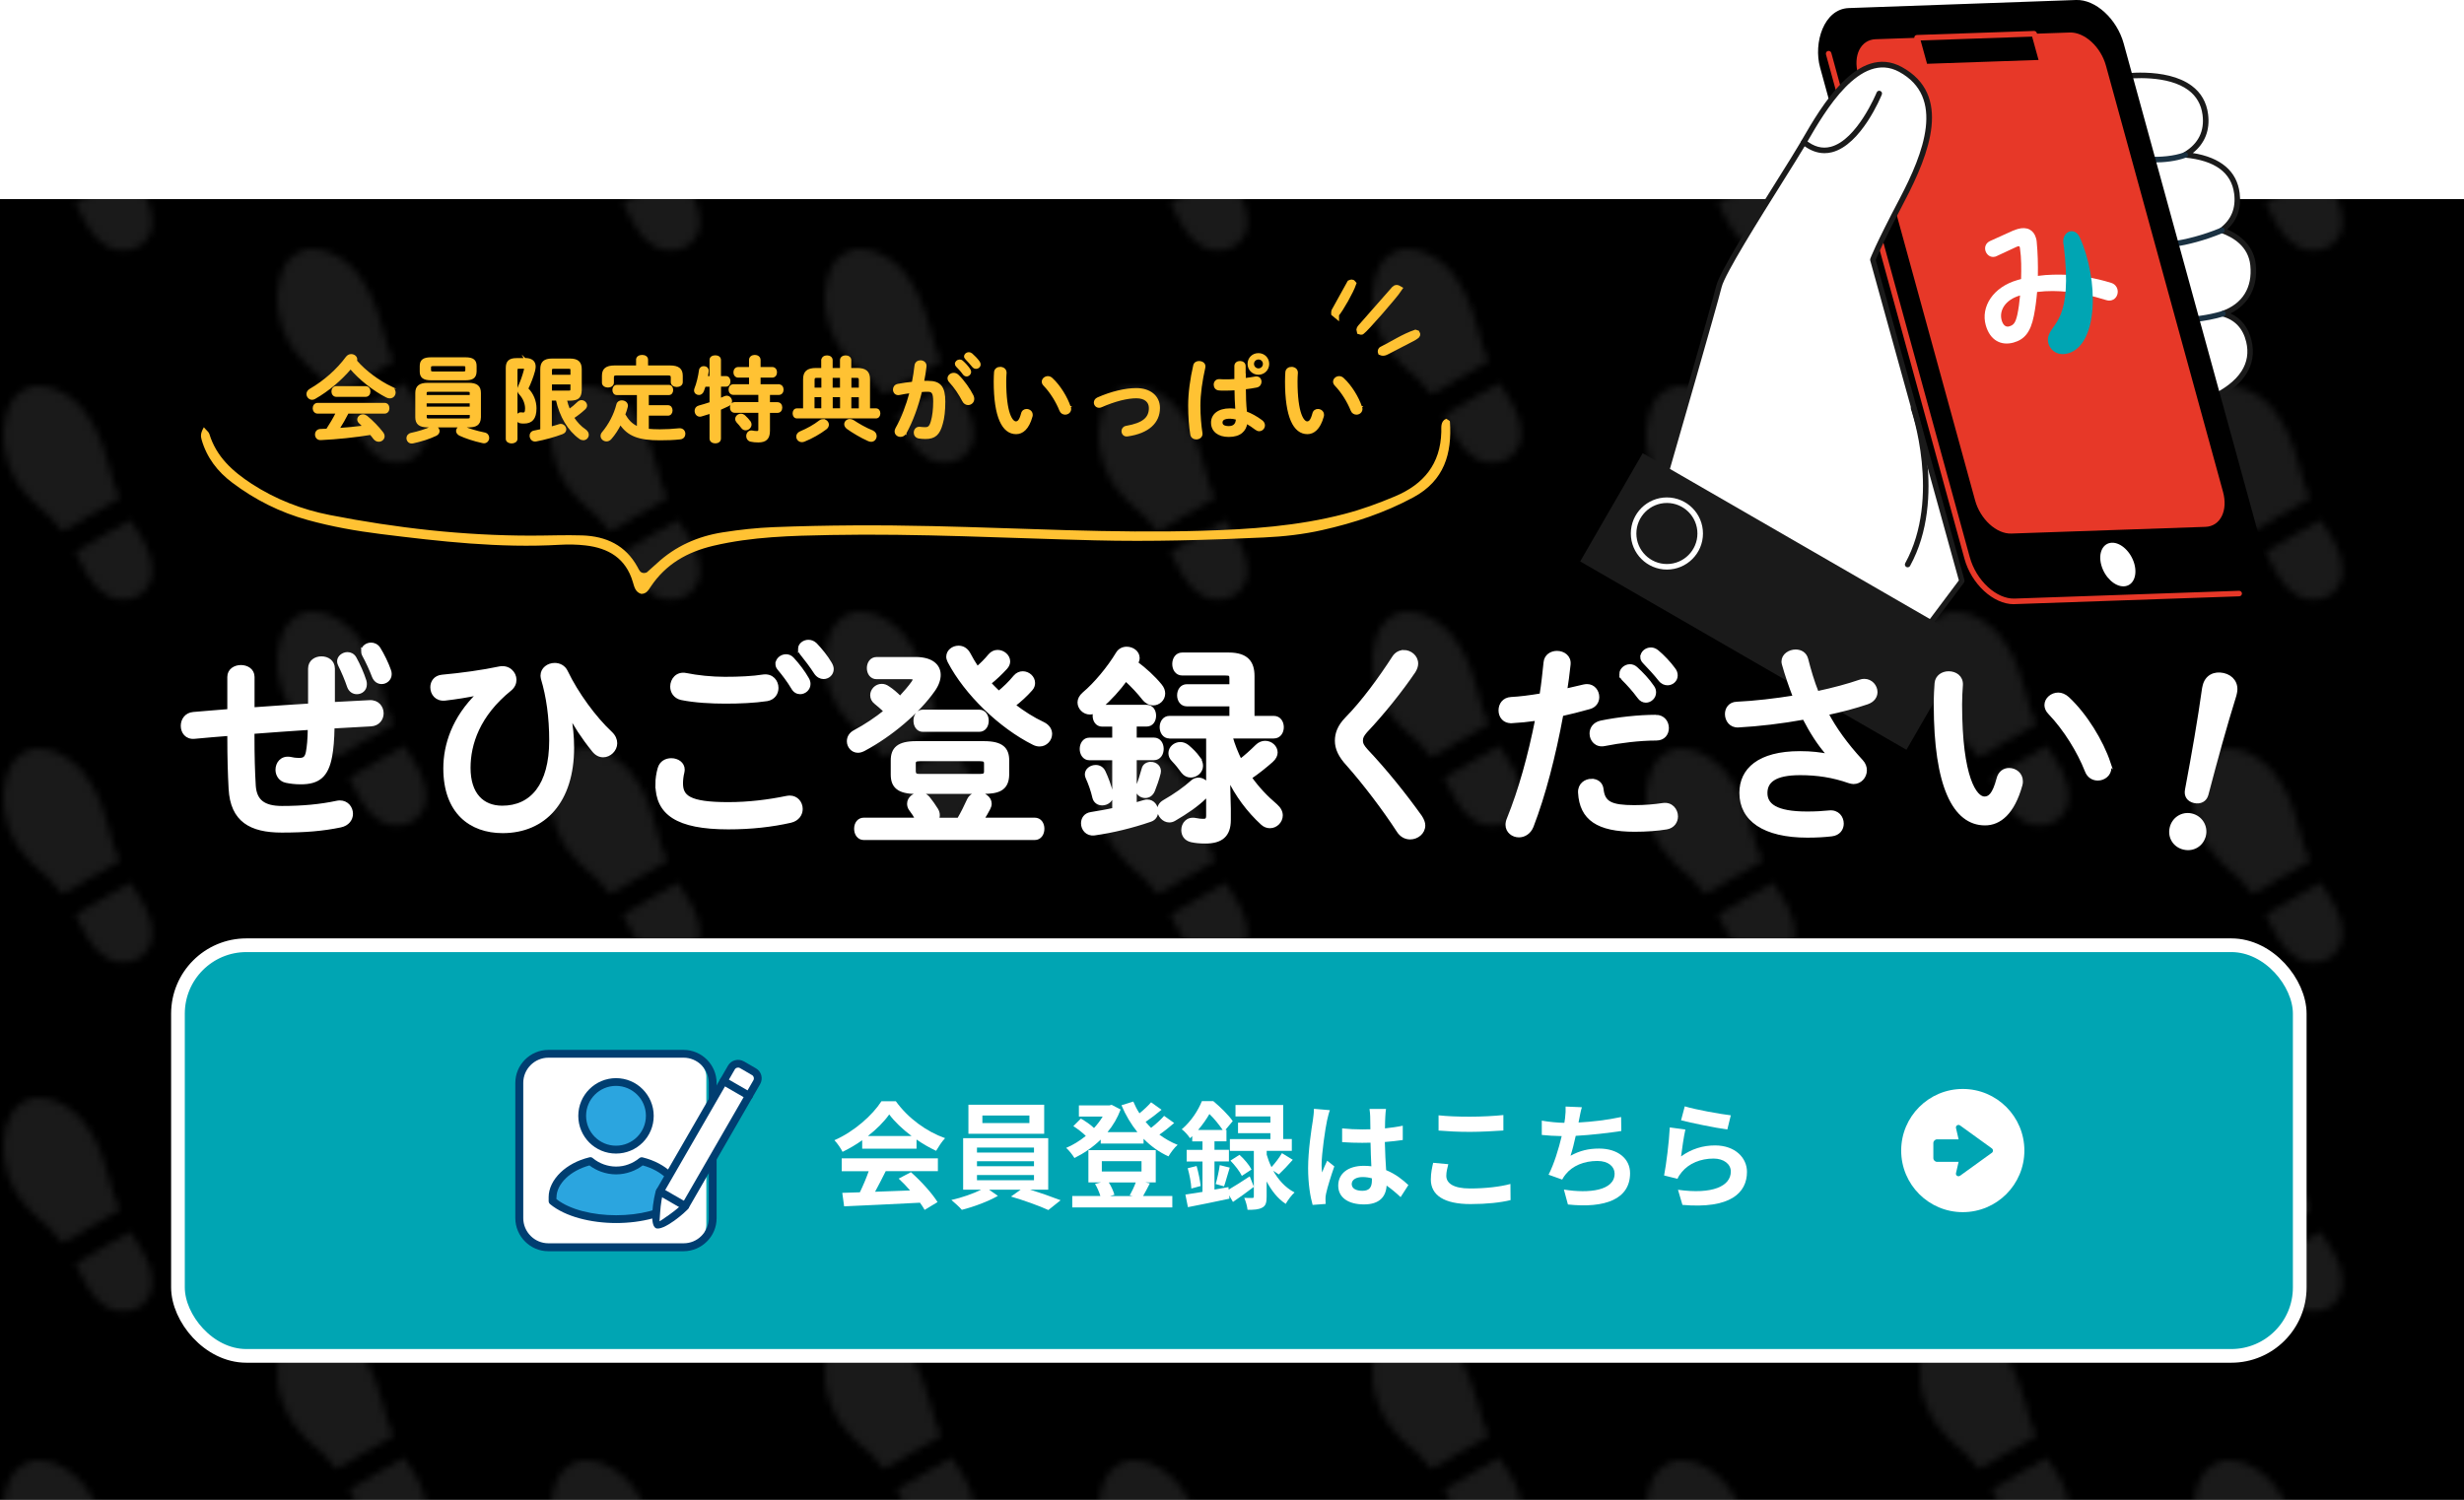 <?xml version="1.0" encoding="UTF-8"?><svg id="_レイヤー_2" xmlns="http://www.w3.org/2000/svg" width="360" height="219.11" xmlns:xlink="http://www.w3.org/1999/xlink" viewBox="0 0 360 219.11"><defs><style>.cls-1,.cls-2{fill:#00a5b3;}.cls-3{stroke-width:.5px;}.cls-3,.cls-4,.cls-5{fill:#fff;}.cls-3,.cls-2{stroke:#fff;}.cls-3,.cls-2,.cls-6,.cls-7{stroke-miterlimit:10;}.cls-2{stroke-width:2px;}.cls-5,.cls-8{fill-rule:evenodd;}.cls-9{fill:none;}.cls-10{fill:#003e71;}.cls-11,.cls-6,.cls-7{fill:#ffc233;}.cls-6,.cls-7{stroke:#ffc233;}.cls-8{fill:#2ba5df;}.cls-12{fill:url(#_新規パターンスウォッチ_8);}.cls-7{stroke-width:.25px;}.cls-13{fill:#333;}.cls-14{fill:#1a1a1a;}.cls-15{fill:#e73828;}.cls-16{fill:#1a3142;}.cls-17{opacity:.5;}</style><pattern id="_新規パターンスウォッチ_8" x="0" y="0" width="80" height="104" patternTransform="translate(-1160.5 -18007.67) scale(1 -1)" patternUnits="userSpaceOnUse" viewBox="0 0 80 104"><rect class="cls-9" width="80" height="104"/><rect class="cls-9" width="80" height="104"/><rect width="80" height="104"/><g class="cls-17"><path class="cls-13" d="M13.83,97.86c-1.34,2.19-3.31,4.1-5.6,4.81-7.35,2.27-8.83-7.7-5.64-13.09.62-1.04,1.35-2.01,2.14-2.9.78-.88,1.6-1.5,2.48-2.26.91-.79,1.72-1.7,2.44-2.68l8.32,4.83c-.57,1.34-1.03,2.72-1.39,4.12-.63,2.44-1.42,4.97-2.75,7.17ZM21.51,80.21c.61-1.11,1.1-2.32,1.22-3.55.42-4.31-3.98-6.34-7.32-3.81-1.86,1.4-2.8,3.77-3.9,5.89l8.06,4.68c.64-1.08,1.35-2.11,1.95-3.21h-.01Z"/></g><g class="cls-17"><path class="cls-13" d="M53.83,77.86c-1.34,2.19-3.31,4.1-5.6,4.81-7.35,2.28-8.84-7.7-5.64-13.09.62-1.04,1.35-2.01,2.14-2.9.78-.88,1.6-1.5,2.48-2.26.91-.79,1.72-1.7,2.44-2.68l8.32,4.83c-.57,1.34-1.03,2.72-1.39,4.12-.63,2.44-1.42,4.97-2.75,7.17ZM61.51,60.21c.61-1.11,1.1-2.32,1.22-3.55.42-4.31-3.98-6.34-7.32-3.81-1.86,1.4-2.8,3.77-3.9,5.89l8.06,4.68c.64-1.08,1.35-2.11,1.95-3.21h-.01Z"/></g><g class="cls-17"><path class="cls-13" d="M13.83,46.86c-1.34,2.19-3.31,4.1-5.6,4.81-7.35,2.28-8.84-7.7-5.64-13.09.62-1.04,1.35-2.01,2.14-2.9.78-.88,1.6-1.5,2.48-2.26.91-.79,1.72-1.7,2.44-2.68l8.32,4.83c-.57,1.34-1.03,2.72-1.39,4.12-.63,2.44-1.42,4.97-2.75,7.17ZM21.51,29.21c.61-1.11,1.1-2.32,1.22-3.55.42-4.31-3.98-6.34-7.32-3.81-1.86,1.4-2.8,3.77-3.9,5.89l8.06,4.68c.64-1.08,1.35-2.11,1.95-3.21h-.01Z"/></g><g class="cls-17"><path class="cls-13" d="M53.83,26.86c-1.34,2.19-3.31,4.1-5.6,4.81-7.35,2.28-8.84-7.7-5.64-13.09.62-1.04,1.35-2.01,2.14-2.9.78-.88,1.6-1.5,2.48-2.26.91-.79,1.72-1.7,2.44-2.68l8.32,4.83c-.57,1.34-1.03,2.72-1.39,4.12-.63,2.44-1.42,4.97-2.75,7.17ZM61.51,9.21c.61-1.11,1.1-2.32,1.22-3.55.42-4.31-3.98-6.34-7.32-3.81-1.86,1.4-2.8,3.77-3.9,5.89l8.06,4.68c.64-1.08,1.35-2.11,1.95-3.21h-.01Z"/></g></pattern></defs><rect y="29.11" width="360" height="190"/><rect class="cls-12" y="29.11" width="360" height="190"/><path class="cls-7" d="M57.18,56.61c.35.18.5.46.5.73,0,.39-.28.74-.73.74-.15,0-.3-.03-.47-.12-1.87-.96-3.83-2.49-5.26-4.15-1.43,1.69-3.31,3.27-5.24,4.37-.14.08-.26.11-.38.11-.39,0-.7-.35-.7-.72,0-.23.12-.47.42-.65,2.07-1.2,3.95-2.85,5.33-4.72.18-.23.42-.34.66-.34.39,0,.76.27.76.65,0,.07,0,.14-.04.22,1.32,1.54,3.27,2.96,5.16,3.88h0ZM50.82,60.31c-.41.81-.85,1.59-1.34,2.35,1.22-.09,2.43-.19,3.64-.35-.19-.2-.39-.39-.57-.55-.16-.15-.23-.31-.23-.46,0-.34.32-.64.72-.64.18,0,.35.07.53.2.8.65,1.69,1.57,2.28,2.34.15.19.22.38.22.54,0,.39-.35.68-.73.68-.24,0-.5-.11-.7-.38-.15-.2-.32-.42-.5-.62-2.38.39-4.8.64-7.26.76-.49.03-.73-.34-.73-.69s.22-.68.69-.69l.93-.04c.51-.8,1.01-1.59,1.42-2.45h-2.78c-.39,0-.6-.34-.6-.66s.2-.66.6-.66h9.77c.41,0,.59.32.59.66s-.19.66-.59.66h-5.36ZM53.4,56.54c.41,0,.6.32.6.66s-.19.66-.6.66h-4.26c-.39,0-.59-.34-.59-.66s.2-.66.59-.66h4.26Z"/><path class="cls-7" d="M63.4,62.35c.41,0,.7.31.7.64,0,.22-.12.43-.42.58-.93.45-2.22.85-3.35,1.09-.51.11-.82-.27-.82-.65,0-.27.18-.55.57-.64,1.04-.22,2.11-.55,2.93-.93.14-.07.27-.09.39-.09ZM62.52,62.32c-1.24,0-1.72-.43-1.72-1.36v-3.53c0-.93.47-1.37,1.72-1.37h5.92c1.24,0,1.7.43,1.7,1.37v3.53c-.03,1.14-.69,1.35-1.7,1.36h-5.92ZM62.96,55.44c-1.09,0-1.51-.37-1.51-1.15v-.81c0-.8.42-1.15,1.51-1.15h5.04c1.11,0,1.51.35,1.51,1.15v.81c-.03.99-.66,1.14-1.51,1.15h-5.04ZM68.76,57.47c0-.28-.07-.35-.53-.35h-5.49c-.46,0-.53.07-.53.35v.37h6.54v-.37h0ZM62.21,59.54h6.54v-.73h-6.54v.73ZM68.23,61.27c.46,0,.53-.07.53-.35v-.41h-6.54v.41c0,.37.22.35.53.35h5.49,0ZM67.7,54.4c.32,0,.41-.09.41-.3v-.43c0-.22-.08-.3-.41-.3h-4.43c-.32,0-.42.08-.42.3v.43c0,.27.19.3.42.3h4.43ZM70.78,63.31c.39.08.57.37.57.66,0,.34-.24.68-.65.68-.07,0-.12-.01-.19-.03-1.23-.26-2.51-.69-3.34-1.08-.28-.15-.41-.37-.41-.57,0-.32.28-.62.68-.62.11,0,.23.03.36.08.69.3,1.84.65,2.97.88h.01Z"/><path class="cls-7" d="M76.68,52.43c.99,0,1.46.41,1.46,1.14,0,.18-.04.38-.09.61-.24.89-.6,1.81-.99,2.61.78.77,1.2,1.84,1.2,2.87,0,1.53-.62,2.1-1.69,2.1-.22,0-.37,0-.55-.04-.35-.05-.51-.37-.51-.66,0-.36.24-.74.66-.69.09,0,.19.03.26.03.28,0,.41-.15.41-.73,0-.64-.27-1.46-.88-2.12-.18-.19-.26-.38-.26-.59,0-.19.07-.39.18-.64.28-.59.57-1.43.78-2.23.01-.07.03-.12.03-.16,0-.14-.08-.18-.28-.18h-.62c-.24,0-.31.08-.31.35v10.03c0,.35-.37.54-.73.54s-.73-.19-.73-.54v-10.37c0-.91.41-1.31,1.42-1.31h1.26l-.02-.02ZM82.7,58.42c.12.5.28,1,.47,1.47.46-.32.89-.69,1.28-1.07.16-.16.34-.23.51-.23.37,0,.69.31.69.66,0,.15-.07.31-.22.46-.54.5-1.12.95-1.68,1.31.47.74,1.07,1.37,1.74,1.82.28.2.41.45.41.68,0,.37-.3.68-.68.68-.16,0-.34-.05-.51-.18-1.65-1.18-2.84-3.2-3.37-5.61h-.84v4.04c.41-.11.81-.22,1.2-.35.08-.03.16-.04.23-.04.39,0,.68.34.68.68,0,.22-.13.45-.45.57-1.1.42-2.61.84-3.85,1.07-.5.09-.81-.32-.81-.72,0-.28.16-.55.51-.62.34-.07.7-.14,1.05-.22v-8.88c0-.99.46-1.43,1.61-1.43h2.58c1.16,0,1.62.45,1.62,1.43v3.07c-.03,1.14-.54,1.38-1.6,1.41h-.61.04ZM83.47,54.08c0-.24-.08-.32-.37-.32h-2.2c-.28,0-.38.08-.38.32v.8h2.95v-.8ZM83.1,57.2c.28,0,.37-.08.37-.32v-.84h-2.95v1.16s2.58,0,2.58,0Z"/><path class="cls-7" d="M94.67,62.77c.5.05,1.07.08,1.72.08.88,0,1.91-.05,2.82-.15.53-.05.8.31.8.69,0,.31-.2.64-.61.68-.95.11-1.91.14-2.99.14-3.07,0-4.64-.59-5.77-2.28-.39.78-.87,1.53-1.41,2.14-.19.22-.41.3-.62.3-.39,0-.74-.3-.74-.68,0-.15.05-.31.19-.47.97-1.16,1.74-2.61,2.12-4.11.08-.34.37-.49.66-.49.43,0,.87.3.76.8-.09.38-.22.76-.37,1.14.46.82,1.05,1.5,1.95,1.87v-4.83h-3.07c-.34,0-.51-.31-.51-.62s.18-.62.51-.62h7.61c.35,0,.51.31.51.62s-.16.62-.51.62h-3.05v1.73h2.92c.37,0,.55.31.55.64s-.19.64-.55.64h-2.92v2.19-.03ZM93.06,52.55c0-.38.38-.57.76-.57s.74.19.74.57v.97h3.31c1.27,0,1.76.45,1.76,1.39v.93c0,.39-.38.58-.74.58s-.76-.19-.76-.58v-.7c0-.28-.12-.41-.5-.41h-7.56c-.38,0-.5.12-.5.41v.77c0,.39-.38.59-.74.59s-.76-.2-.76-.59v-1c0-.95.49-1.39,1.76-1.39h3.23s0-.97,0-.97Z"/><path class="cls-7" d="M106.07,55.07c.35,0,.53.32.53.65s-.18.65-.53.65h-.85v1.93c.23-.09.45-.19.63-.28.12-.05.23-.08.32-.08.39,0,.66.34.66.69,0,.22-.11.43-.38.58-.38.19-.8.38-1.24.57v4.31c0,.38-.35.57-.7.57s-.72-.19-.72-.57v-3.77c-.49.16-.95.3-1.34.41-.07,0-.13.03-.19.03-.41,0-.65-.37-.65-.73,0-.28.15-.55.5-.65.51-.14,1.09-.31,1.68-.51v-2.49h-.81c-.08.27-.18.53-.26.74-.13.34-.38.47-.61.47-.31,0-.58-.22-.58-.54,0-.07.01-.15.04-.23.3-.73.57-1.87.68-2.73.05-.32.31-.47.58-.47.31,0,.63.22.59.62-.03.27-.08.55-.13.84h.5v-2.49c0-.38.35-.55.72-.55s.7.18.7.55v2.49h.86ZM113.78,56.28c.39,0,.58.32.58.65s-.19.65-.58.65h-1.41v1.31h1.22c.39,0,.58.32.58.66s-.19.65-.58.65h-1.22v2.74c0,1.16-.53,1.58-1.58,1.58-.41,0-.76-.03-1.11-.11s-.53-.38-.53-.68c0-.41.28-.8.78-.7.2.04.39.07.64.07s.35-.08.35-.34v-2.57h-3.57c-.38,0-.58-.32-.58-.66s.2-.65.58-.65h3.57v-1.31h-3.77c-.38,0-.58-.32-.58-.65s.2-.65.58-.65h2.41v-1.22h-1.7c-.38,0-.58-.32-.58-.65s.2-.65.58-.65h1.7v-1.15c0-.42.37-.62.72-.62s.72.2.72.62v1.15h1.82c.39,0,.58.32.58.65s-.19.65-.58.65h-1.82v1.22h2.78ZM109.55,61.62c.09.14.13.27.13.41,0,.39-.37.72-.74.72-.19,0-.38-.08-.53-.28-.23-.31-.43-.55-.69-.82-.12-.14-.18-.28-.18-.43,0-.34.32-.65.72-.65.16,0,.34.07.5.2.28.26.55.53.78.87v-.02Z"/><path class="cls-7" d="M120.13,52.62c0-.38.35-.57.7-.57s.7.19.7.57v1.27h1.32v-1.27c0-.38.35-.57.7-.57s.7.19.7.57v1.27h.96c1.28,0,1.78.46,1.78,1.53v4.37h1c.34,0,.51.3.51.61s-.18.61-.51.61h-11.56c-.34,0-.5-.31-.5-.61s.16-.61.5-.61h1.03v-4.37c0-1.07.5-1.53,1.78-1.53h.87v-1.27h.02ZM120.25,61.36c.39,0,.73.32.73.69,0,.19-.09.41-.32.58-.85.65-2.05,1.34-3.16,1.78-.12.05-.23.07-.34.07-.42,0-.7-.34-.7-.69,0-.26.15-.51.5-.66.99-.41,2.03-.99,2.78-1.58.16-.13.35-.19.51-.19ZM120.13,56.76v-1.68h-.73c-.41,0-.51.09-.51.46v1.22h1.24ZM118.88,59.78h1.24v-1.87h-1.24v1.87ZM121.53,56.76h1.32v-1.68h-1.32v1.68ZM122.86,59.78v-1.87h-1.32v1.87h1.32ZM127.47,63.01c.35.16.49.43.49.7,0,.37-.27.72-.68.72-.12,0-.26-.03-.39-.09-1.11-.49-2.33-1.23-3.08-1.77-.24-.19-.34-.39-.34-.59,0-.34.31-.64.7-.64.15,0,.32.05.5.16.73.49,1.8,1.11,2.8,1.51ZM124.26,56.76h1.34v-1.22c0-.37-.11-.46-.51-.46h-.82v1.68h0ZM124.26,57.92v1.87h1.34v-1.87h-1.34Z"/><path class="cls-7" d="M132.3,63.28c-.19.3-.46.43-.73.43-.39,0-.74-.27-.74-.68,0-.12.04-.27.12-.42.85-1.5,1.55-3.35,2.07-5.29-.55.07-1.09.16-1.61.27-.53.11-.82-.28-.82-.68,0-.31.19-.62.61-.7.69-.14,1.43-.23,2.15-.31.16-.82.3-1.66.39-2.49.05-.43.39-.64.74-.64.41,0,.81.27.76.77-.08.73-.2,1.49-.35,2.23.27,0,.51,0,.73,0,1.73,0,2.37.78,2.37,2.91,0,1.27-.12,2.41-.37,3.23-.42,1.55-1.04,2.11-2.41,2.11-.32,0-.66-.03-.92-.07-.46-.07-.66-.41-.66-.73,0-.41.28-.8.8-.73.26.03.46.05.74.05.47,0,.72-.15.95-.95.23-.77.35-1.82.35-2.93,0-1.22-.23-1.54-.88-1.54-.3,0-.63,0-1,.04-.54,2.23-1.34,4.41-2.28,6.11v.02ZM142.11,57.82c.08.16.11.32.11.46,0,.47-.38.78-.78.78-.27,0-.57-.15-.74-.51-.5-.97-1.2-2.01-1.92-2.78-.15-.16-.22-.34-.22-.49,0-.38.38-.68.78-.68.22,0,.43.08.62.26.85.81,1.69,2.05,2.15,2.96h0ZM139.64,53.16c0-.27.27-.51.57-.51.12,0,.26.04.38.15.37.32.77.76,1.05,1.18.09.12.12.24.12.36,0,.3-.26.54-.54.54-.16,0-.32-.08-.45-.26-.32-.45-.69-.84-1-1.15-.09-.11-.14-.22-.14-.31h0ZM140.98,52.08c0-.27.26-.5.57-.5.13,0,.27.05.41.16.35.3.76.72,1.04,1.11.11.14.15.27.15.41,0,.3-.26.51-.54.51-.16,0-.34-.07-.47-.24-.31-.39-.69-.8-1-1.12-.11-.11-.15-.22-.15-.32h-.01Z"/><path class="cls-7" d="M146.14,53.73c.42,0,.82.26.8.76-.03.42-.05.74-.05,1.23,0,4.73.96,5.97,1.53,5.97.32,0,.61-.22.88-1.23.09-.41.39-.58.69-.58.39,0,.77.28.77.73,0,.08,0,.15-.03.23-.5,1.81-1.36,2.47-2.27,2.47-1.96,0-3.15-2.42-3.15-7.56,0-.62.03-1.03.05-1.38.04-.43.42-.65.78-.65h0ZM156.33,59.46c.03.11.05.2.05.28,0,.45-.38.72-.76.72-.28,0-.58-.15-.72-.51-.49-1.24-1.36-2.66-2.34-3.68-.16-.16-.23-.34-.23-.5,0-.38.37-.69.77-.69.19,0,.41.08.59.26,1.14,1.05,2.16,2.74,2.62,4.12h.02Z"/><path class="cls-7" d="M169.35,59.61c0,2.11-1.58,3.6-4.61,4.03-.49.08-.76-.28-.76-.65,0-.28.18-.57.55-.64,2.57-.45,3.45-1.31,3.45-2.74,0-.87-.62-1.54-1.96-1.54s-3.14.45-5.12,1.32c-.11.05-.22.07-.32.07-.38,0-.64-.31-.64-.64,0-.24.14-.5.46-.64,2-.88,4.03-1.35,5.62-1.35,1.97,0,3.33,1.07,3.33,2.77h0Z"/><path class="cls-7" d="M175.21,52.88c.43,0,.88.28.77.81-.43,1.88-.72,3.85-.72,5.58,0,1.5.13,2.93.3,4.01.08.5-.35.8-.77.8-.35,0-.69-.19-.76-.61-.19-1.12-.31-2.6-.31-4.22,0-1.81.28-3.88.74-5.85.08-.37.41-.53.74-.53h0ZM181.89,54.85v.51c.53-.05,1.03-.14,1.49-.22.53-.11.81.26.81.64,0,.31-.19.64-.6.72-.53.11-1.11.19-1.69.26,0,1.16.04,2.32.16,3.47.74.28,1.51.7,2.26,1.26.26.19.37.43.37.66,0,.38-.31.73-.72.73-.16,0-.34-.07-.51-.2-.45-.35-.91-.65-1.34-.89-.15,1.12-.92,1.93-2.6,1.93-1.51,0-2.46-.76-2.46-1.97,0-1.12.91-1.96,2.66-1.96.28,0,.58.03.89.07-.08-.99-.11-1.97-.12-2.96-.58.04-1.15.05-1.68.05-.27,0-.51,0-.74-.03-.42-.04-.62-.38-.62-.72s.23-.7.7-.68c.2,0,.42.03.66.03.53,0,1.08,0,1.66-.05v-2.01c0-.42.35-.62.7-.62s.7.2.7.62v1.36h.02ZM180.69,61.2c-.35-.09-.68-.15-.96-.15-.95,0-1.24.3-1.24.69,0,.42.37.64,1.04.64s1.15-.32,1.16-1.18h0ZM185.31,53.17c0,.82-.64,1.46-1.45,1.46s-1.46-.64-1.46-1.46.63-1.45,1.46-1.45,1.45.64,1.45,1.45ZM184.64,53.17c0-.43-.34-.77-.77-.77s-.78.34-.78.77.35.78.78.78.77-.35.77-.78Z"/><path class="cls-7" d="M188.7,53.73c.42,0,.82.26.8.76-.03.42-.05.74-.05,1.23,0,4.73.96,5.97,1.53,5.97.32,0,.61-.22.88-1.23.09-.41.39-.58.69-.58.39,0,.77.28.77.73,0,.08,0,.15-.03.23-.5,1.81-1.37,2.47-2.27,2.47-1.96,0-3.15-2.42-3.15-7.56,0-.62.03-1.03.05-1.38.04-.43.42-.65.78-.65h0ZM198.89,59.46c.03.11.05.2.05.28,0,.45-.38.72-.76.72-.28,0-.58-.15-.72-.51-.49-1.24-1.36-2.66-2.34-3.68-.16-.16-.23-.34-.23-.5,0-.38.37-.69.77-.69.19,0,.41.08.59.26,1.14,1.05,2.16,2.74,2.62,4.12h.02Z"/><path class="cls-11" d="M29.81,62.39c-.52.85-.5,1.34-.36,1.83.75,2.63,2.32,4.68,4.48,6.3,3.33,2.51,6.99,4.35,11.03,5.46,3.51.97,7.07,1.6,10.67,2.05,8.68,1.08,17.37,2.08,26.15,1.57,1.24-.07,2.51-.05,3.74.09,3.37.38,5.92,1.88,6.94,5.35.21.71.37,1.48,1.21,1.73.77.02,1.07-.55,1.41-1.06,2.21-3.29,5.31-5.06,9.16-5.97,5.66-1.33,11.38-1.46,17.13-1.57,12.87-.24,25.72.46,38.58.78,8.25.21,16.48-.04,24.71-.42,2.86-.13,5.75-.45,8.53-1.08,4.63-1.04,9.13-2.52,13.34-4.8,4.48-2.43,5.63-6.37,5.31-11.05,0-.15-.35-.27-.56-.42-.85.41-.68,1.27-.7,1.92-.12,4.69-2.56,7.65-6.76,9.42-2.42,1.02-4.86,1.92-7.42,2.58-6.83,1.78-13.78,2.24-20.79,2.45-13.13.39-26.23-.39-39.34-.68-7.74-.18-15.48-.15-23.22.15-2.49.1-4.98.37-7.45.76-3.65.57-6.94,2.02-9.68,4.58-.46.43-.92.84-1.4,1.25-.08.07-.23.07-.35.11-.63.05-.8-.46-1.03-.88-1.74-3.18-4.59-4.49-8.05-4.61-2.49-.08-4.99.03-7.49.03-9.91,0-19.7-1.11-29.41-3.01-4.08-.8-7.92-2.29-11.43-4.57-2.78-1.82-5.16-3.95-6.17-7.27-.09-.3-.43-.53-.82-1l.04-.02Z"/><path class="cls-6" d="M204.32,42.22c-.64.97-4.87,5.82-5.41,6.18-.04.03-.14-.03-.22-.05-.07-.21.06-.37.18-.51,1.59-1.82,3.19-3.63,4.79-5.44.15-.17.3-.39.66-.18h0Z"/><path class="cls-6" d="M201.81,51.43s-.03-.08-.02-.11c.03-.07.05-.17.11-.19,1.66-.82,3.21-1.87,4.98-2.47.02,0,.06.04.08.05.1.15.02.25-.07.31-.19.14-.38.27-.59.37-1.17.61-2.34,1.22-3.51,1.82-.3.15-.6.37-.98.22Z"/><path class="cls-6" d="M195.14,45.91c-.05-.04-.11-.08-.14-.11,0-.13-.03-.22,0-.28.77-1.39,1.54-2.78,2.28-4.12.18-.08.29-.08.37.03-.36,1.06-1.81,3.65-2.51,4.47h0Z"/><rect class="cls-2" x="26" y="138.11" width="310" height="60" rx="10" ry="10"/><g id="_アートワーク_17"><path class="cls-4" d="M286.77,159.11c-4.97,0-9,4.03-9,9s4.03,9,9,9,9-4.03,9-9-4.03-9-9-9ZM291,168.45l-4.64,3.35c-.13.08-.3.08-.43,0-.13-.09-.19-.25-.15-.4l.38-1.64h-3.14c-.3,0-.55-.25-.55-.55v-2.19c0-.3.25-.55.55-.55h3.14l-.38-1.64c-.04-.15.02-.31.15-.4s.3-.09.43,0l4.64,3.35c.11.08.18.21.18.34s-.07.26-.18.34h0Z"/></g><path class="cls-4" d="M125.97,166.6c-.9.65-1.89,1.22-2.87,1.7-.24-.49-.76-1.26-1.19-1.7,2.91-1.27,5.59-3.69,6.87-5.69h2.11c1.8,2.5,4.5,4.44,7.19,5.39-.51.53-.95,1.26-1.31,1.85-.94-.44-1.92-1-2.86-1.65v1.34h-7.94v-1.24ZM122.97,169.25h14.06v1.87h-7.62c-.49,1-1.05,2.06-1.56,3.01,1.63-.05,3.38-.12,5.12-.19-.53-.61-1.11-1.22-1.67-1.73l1.79-.94c1.51,1.33,3.09,3.09,3.89,4.37l-1.89,1.14c-.17-.32-.41-.68-.68-1.05-3.99.22-8.19.39-11.08.53l-.27-1.97,2.57-.08c.46-.95.94-2.07,1.29-3.08h-3.94v-1.87h0ZM133.18,165.98c-1.31-.99-2.48-2.09-3.26-3.15-.73,1.04-1.82,2.14-3.11,3.15h6.37Z"/><path class="cls-4" d="M150.47,173.82c1.58.48,3.31,1.09,4.49,1.55l-1.79,1.43c-1.31-.61-3.65-1.44-5.46-1.97l1.41-1h-4.61l1.29.9c-1.38.8-3.55,1.61-5.27,2.04-.37-.43-1.07-1.05-1.53-1.44,1.46-.32,3.2-.92,4.35-1.5h-2.63v-7.53h12.43v7.53h-2.69,0ZM152.56,165.66h-11.07v-4.25h11.07v4.25h0ZM142.74,168.4h8.33v-.73h-8.33v.73ZM142.74,170.4h8.33v-.73h-8.33v.73ZM142.74,172.44h8.33v-.75h-8.33v.75ZM150.4,162.99h-6.87v1.1h6.87v-1.1Z"/><path class="cls-4" d="M171.58,164.06c-.68.59-1.46,1.22-2.19,1.72.82.61,1.72,1.12,2.67,1.5-.46.37-1.04,1.16-1.34,1.68-1.36-.61-2.58-1.5-3.64-2.57v.7h-6.26v-.58c-1.16,1.12-2.48,2.02-3.84,2.69-.27-.44-.8-1.14-1.21-1.48.99-.41,1.97-1.02,2.87-1.75-.48-.48-1.21-1.04-1.82-1.43l1.1-1.1c.65.37,1.44.9,1.92,1.38.49-.53.92-1.1,1.27-1.68h-3.48v-1.63h4.45l.34-.08,1.31.68c-.46,1.24-1.12,2.35-1.92,3.31h4.37c-.93-1.16-1.72-2.48-2.33-3.93l1.73-.54c.25.6.54,1.17.9,1.72.63-.51,1.26-1.1,1.7-1.61l1.53,1.09c-.73.61-1.58,1.26-2.33,1.77.25.31.53.59.8.87.7-.54,1.43-1.21,1.9-1.75l1.48,1.05.02-.03ZM168,172.9c-.36.7-.7,1.36-.99,1.85h4.27v1.67h-14.62v-1.67h4.11c-.17-.56-.46-1.24-.78-1.77l.88-.22h-1.85v-4.71h9.84v4.71h-1.53l.66.14h0ZM160.98,171.17h5.8v-1.51h-5.8v1.51ZM162,172.77c.37.58.68,1.29.82,1.8l-.65.19h3.35l-.46-.1c.29-.51.65-1.27.88-1.89h-3.94Z"/><path class="cls-4" d="M179.51,173.82c.85-.49,1.97-1.21,3.08-1.94l.61,1.53c-1,.76-2.09,1.55-3.06,2.21l-.56-.97.05.49c-2.11.44-4.35.92-6.07,1.24l-.37-1.84c.71-.1,1.56-.24,2.5-.39v-4.44h-2.31v-1.7h2.31v-1.24h-1.5v-.77c-.1.1-.22.2-.32.31-.25-.39-.82-1.05-1.21-1.31,1.43-1.21,2.41-2.8,2.94-4.11h1.67c1,.83,2.24,2.04,2.84,2.92l-1.07,1.27h.15v1.68h-1.75v1.24h2.11v1.7h-2.11v4.11l2.04-.36.03.34v.03ZM174.83,170.37c.27.94.51,2.14.59,2.92l-1.36.37c-.03-.82-.27-2.04-.53-2.97l1.29-.32h.01ZM178.64,165.1c-.48-.7-1.22-1.65-1.94-2.33-.42.73-.97,1.53-1.65,2.33h3.59ZM177.62,172.99c.22-.75.49-1.95.59-2.75l1.46.36c-.31.95-.58,2.04-.83,2.74l-1.22-.34h0ZM186.03,171.07c.71,1.26,1.73,2.45,3.11,3.16-.41.36-1,1.14-1.29,1.67-1.21-.78-2.12-2.01-2.79-3.28v2.23c0,.85-.12,1.33-.65,1.6-.53.29-1.19.32-2.14.32-.05-.51-.25-1.22-.48-1.75.48.03.99.02,1.16.02.19,0,.24-.05.24-.22v-6.66h-3.5v-1.72h5.92v-.87h-4.73v-1.53h4.73v-.92h-5.1v-1.67h6.97v4.98h1.26v1.72h-3.67v.56c.17.58.39,1.21.7,1.82.53-.58,1.16-1.41,1.53-2.04l1.58.97c-.68.78-1.44,1.58-2.04,2.14l-.8-.53h-.01ZM181.1,168.74c.68.6,1.43,1.5,1.75,2.14l-1.41.93c-.29-.63-1.02-1.56-1.67-2.23l1.33-.85h0Z"/><path class="cls-4" d="M194.3,162.21c-.14.34-.34,1.19-.41,1.5-.25,1.12-.8,4.83-.8,6.51,0,.34.02.75.07,1.09.22-.6.49-1.16.75-1.72l1.04.83c-.48,1.38-1.02,3.09-1.21,4.01-.05.24-.1.6-.08.78,0,.17,0,.46.02.7l-1.9.14c-.34-1.17-.66-3.09-.66-5.37,0-2.55.49-5.73.7-7.02.07-.48.15-1.12.15-1.65l2.35.2h-.02ZM204.63,174.91c-.7-.66-1.38-1.22-2.04-1.68-.1,1.6-1.02,2.75-3.3,2.75s-3.77-.99-3.77-2.75,1.44-2.89,3.74-2.89c.39,0,.76.02,1.1.07-.05-1.04-.1-2.26-.12-3.45-.41.02-.82.02-1.21.02-.99,0-1.94-.03-2.94-.1v-2.01c.97.1,1.94.15,2.94.15.39,0,.8,0,1.19-.02-.02-.83-.02-1.51-.03-1.87,0-.25-.05-.77-.1-1.1h2.41c-.05.32-.08.73-.1,1.09-.02.37-.05,1-.05,1.75.92-.1,1.8-.22,2.6-.39v2.09c-.82.12-1.7.22-2.62.29.03,1.63.12,2.97.19,4.11,1.41.58,2.46,1.44,3.25,2.18l-1.14,1.77h0ZM200.45,172.17c-.44-.12-.9-.19-1.36-.19-.95,0-1.6.39-1.6,1.02,0,.68.68.99,1.56.99,1.04,0,1.39-.54,1.39-1.53v-.29h.01Z"/><path class="cls-4" d="M211.6,170.1c-.15.61-.29,1.14-.29,1.7,0,1.07,1.02,1.85,3.45,1.85,2.28,0,4.42-.25,5.92-.66l.02,2.36c-1.46.36-3.48.58-5.85.58-3.86,0-5.8-1.29-5.8-3.6,0-.99.2-1.8.34-2.43l2.21.2ZM210.18,162.96c1.26.14,2.82.2,4.59.2,1.67,0,3.59-.1,4.88-.24v2.26c-1.17.08-3.26.2-4.86.2-1.77,0-3.23-.08-4.61-.19v-2.24h0Z"/><path class="cls-4" d="M236.9,165.25c-1.75.27-4.42.59-6.68.71-.22,1.02-.49,2.09-.76,2.91,1.36-.75,2.63-1.05,4.18-1.05,2.72,0,4.52,1.46,4.52,3.6,0,3.79-3.64,5.15-9.08,4.57l-.59-2.18c3.69.6,7.41.15,7.41-2.33,0-1-.88-1.85-2.52-1.85-1.94,0-3.65.7-4.66,1.99-.19.22-.31.44-.48.73l-1.99-.71c.8-1.55,1.48-3.79,1.92-5.64-1.07-.02-2.06-.08-2.91-.17v-2.09c1,.17,2.28.31,3.3.32.03-.25.08-.48.1-.68.08-.73.1-1.14.08-1.7l2.38.1c-.19.59-.27,1.16-.39,1.72l-.1.51c1.92-.1,4.2-.36,6.22-.8l.03,2.04h.02Z"/><path class="cls-4" d="M245.62,168.96c1.53-1.1,3.2-1.6,4.95-1.6,2.96,0,4.67,1.82,4.67,3.86,0,3.08-2.43,5.44-9.43,4.83l-.65-2.21c5.05.71,7.72-.53,7.72-2.67,0-1.09-1.04-1.89-2.52-1.89-1.9,0-3.59.7-4.64,1.97-.31.37-.49.65-.63.99l-1.96-.49c.32-1.65.73-4.93.83-7.02l2.28.31c-.22.94-.51,2.96-.63,3.93h0ZM246.15,161.65c1.6.49,5.25,1.14,6.73,1.31l-.51,2.07c-1.7-.22-5.46-1-6.76-1.34l.54-2.04h0Z"/><rect class="cls-4" x="75.77" y="154.4" width="27.43" height="27.43" rx="2.91" ry="2.91"/><path class="cls-10" d="M80.12,153.4h19.75c1.33,0,2.54.55,3.41,1.42s1.42,2.08,1.42,3.41v19.76c0,1.33-.54,2.54-1.42,3.41-.87.87-2.08,1.42-3.41,1.42h-19.75c-1.33,0-2.54-.54-3.41-1.42-.87-.87-1.42-2.09-1.42-3.41v-19.76c0-1.33.54-2.53,1.42-3.41.87-.87,2.09-1.42,3.41-1.42h0ZM99.88,154.54h-19.75c-1.02,0-1.94.42-2.6,1.08-.67.67-1.08,1.59-1.08,2.6v19.76c0,1.01.41,1.93,1.08,2.6.66.67,1.59,1.08,2.6,1.08h19.75c1.02,0,1.94-.41,2.6-1.08.67-.67,1.08-1.59,1.08-2.6v-19.76c0-1.01-.41-1.93-1.08-2.6-.66-.66-1.59-1.08-2.6-1.08h0Z"/><path class="cls-8" d="M80.73,175.48v-.57c0-2.06,2.02-4.39,5.51-5.26,1.02.85,2.33,1.36,3.76,1.36s2.74-.51,3.76-1.36c3.49.87,5.51,3.2,5.51,5.26v.57c-4.18,3.54-14.36,3.51-18.54,0h0Z"/><path class="cls-10" d="M80.16,175.48v-.57c0-1.23.61-2.52,1.76-3.62,1-.95,2.42-1.76,4.19-2.19.19-.05.39,0,.53.14.46.38.99.68,1.57.89.56.2,1.16.32,1.8.32s1.25-.11,1.8-.32c.59-.21,1.13-.53,1.6-.91.14-.12.32-.15.49-.11h0c1.77.44,3.19,1.24,4.19,2.19,1.14,1.09,1.76,2.39,1.76,3.62v.57c0,.19-.1.36-.23.46-2.2,1.84-5.91,2.75-9.59,2.75s-7.46-.93-9.67-2.77c-.13-.11-.2-.28-.2-.44h0ZM81.3,174.91v.3c2.01,1.56,5.36,2.35,8.73,2.35s6.67-.78,8.68-2.35v-.3c0-.92-.49-1.92-1.4-2.79-.82-.78-1.97-1.45-3.41-1.84-.51.39-1.08.7-1.7.92-.69.25-1.42.39-2.19.39s-1.5-.14-2.19-.39c-.61-.22-1.19-.53-1.7-.92-1.44.4-2.6,1.07-3.41,1.84-.91.87-1.4,1.87-1.4,2.79h0Z"/><path class="cls-8" d="M90,158.1c2.73,0,4.94,2.21,4.94,4.93s-2.22,4.94-4.94,4.94-4.94-2.22-4.94-4.94,2.22-4.93,4.94-4.93h0Z"/><path class="cls-10" d="M90,157.53c1.52,0,2.9.61,3.9,1.62.99,1,1.61,2.37,1.61,3.89s-.61,2.9-1.61,3.9-2.38,1.61-3.9,1.61-2.9-.61-3.9-1.61c-.99-.99-1.61-2.38-1.61-3.9s.62-2.9,1.61-3.89c1-1,2.38-1.62,3.9-1.62h0ZM93.09,159.94c-.79-.78-1.88-1.28-3.09-1.28s-2.3.49-3.09,1.28c-.79.79-1.28,1.88-1.28,3.09s.49,2.3,1.28,3.09,1.89,1.28,3.09,1.28,2.3-.49,3.09-1.28c.79-.79,1.28-1.88,1.28-3.09s-.48-2.3-1.28-3.09h0Z"/><path class="cls-5" d="M108.39,155.57l.89.51.89.52c.53.31.71.99.4,1.52l-10.45,18.11c-.31.53-3.51,3.02-4.04,2.71s.02-4.32.33-4.85l10.45-18.11c.31-.53.99-.71,1.53-.4h0Z"/><path class="cls-10" d="M108.67,155.07l1.78,1.03c.4.23.67.61.78,1.02.11.42.06.87-.17,1.28h0l-10.45,18.11c-.19.32-1.14,1.16-2.1,1.85-1.06.76-2.22,1.36-2.72,1.07-.45-.26-.55-1.25-.48-2.35.09-1.31.39-2.91.6-3.28l.02-.03,10.44-18.08c.23-.4.61-.67,1.03-.78s.87-.06,1.28.17h0ZM109,156.57l-.89-.51c-.13-.08-.28-.09-.42-.06-.13.04-.26.12-.33.25l-10.44,18.09-.02.02c-.15.25-.37,1.61-.45,2.79-.04.71-.09,1.29-.09,1.29.03.02.74-.47,1.49-1,.85-.61,1.66-1.29,1.78-1.5l10.45-18.11h0c.07-.13.08-.28.05-.41-.04-.14-.12-.26-.25-.33l-.89-.52h0Z"/><path class="cls-10" d="M109.71,159.6c.28.15.36.5.21.78s-.5.36-.78.21l-3.71-2.14c-.28-.15-.36-.5-.21-.78.15-.27.5-.36.78-.21l3.71,2.14Z"/><path class="cls-10" d="M100.4,175.73c.28.16.36.51.21.78-.16.28-.51.37-.78.21l-3.71-2.14c-.27-.15-.36-.5-.2-.78.15-.28.5-.36.78-.21l3.71,2.14h-.01Z"/><path class="cls-4" d="M324.78,45.84c3.19-1.12,4.76-3.71,4.41-7.1-.27-2.62-2.18-4.24-4.56-5.08,1.49-1.13,2.52-2.83,2.2-5.39-.52-4.05-4.25-5.31-7.55-5.63,1.87-1.1,3.32-2.92,2.94-5.89-.95-7.44-12.79-5.48-12.79-5.48l9.48,48.35s11.43-2.36,9.68-9.75c-.57-2.39-2.04-3.55-3.8-4.03h-.01Z"/><path class="cls-14" d="M318.9,60.02c-.08,0-.16-.02-.22-.07-.09-.06-.15-.15-.17-.26l-9.48-48.35c-.02-.11,0-.22.06-.31s.16-.15.27-.17c.29-.05,7.09-1.14,10.87,1.68,1.36,1.01,2.16,2.41,2.38,4.15.3,2.33-.47,4.27-2.23,5.67,4.08.65,6.44,2.65,6.84,5.84.28,2.17-.33,3.95-1.81,5.32,2.47,1.06,3.94,2.87,4.17,5.16.33,3.24-1.01,5.78-3.7,7.12,1.59.73,2.63,2.06,3.08,3.97.42,1.77.16,3.41-.78,4.88-2.5,3.93-8.94,5.3-9.21,5.36h-.08.01ZM309.9,11.61l9.32,47.51c1.43-.36,6.32-1.8,8.29-4.91.81-1.28,1.04-2.71.67-4.25-.47-1.97-1.65-3.23-3.51-3.73-.17-.05-.29-.2-.3-.38,0-.18.1-.34.27-.4,3-1.06,4.47-3.43,4.14-6.68-.28-2.76-2.49-4.1-4.29-4.74-.14-.05-.24-.17-.27-.32-.02-.15.04-.3.16-.39,1.62-1.23,2.31-2.91,2.04-5.02-.39-3.08-2.81-4.86-7.19-5.27-.18-.02-.32-.14-.36-.32-.04-.17.04-.35.19-.44,2.12-1.25,3.05-3.1,2.74-5.49-.19-1.51-.89-2.72-2.06-3.6-3-2.24-8.32-1.78-9.84-1.59v.02Z"/><path class="cls-16" d="M314.66,23.74c-1.82,0-3.23-.24-3.34-.26-.22-.04-.37-.25-.33-.47s.24-.37.47-.33c.04,0,4.47.75,7.67-.42.21-.08.44.03.52.24s-.03.44-.24.52c-1.53.56-3.27.72-4.75.72h0Z"/><path class="cls-16" d="M314.23,36.39h-.06c-.22,0-.4-.19-.4-.41s.18-.4.41-.4c.38,0,4.92-.05,10.3-2.3.21-.09.44,0,.53.22.09.21-.01.44-.22.53-5.45,2.28-9.94,2.36-10.55,2.36h-.01Z"/><path class="cls-16" d="M317.76,47.21c-1,0-1.65-.06-1.71-.06-.22-.02-.39-.22-.37-.44.02-.22.21-.39.44-.37.04,0,4.3.38,8.54-.89.22-.07.44.06.51.27.06.21-.06.44-.27.5-2.75.82-5.46.98-7.14.98h0Z"/><path d="M330.68,80.77c-.05-.24-.1-.49-.17-.74l-20.23-73.67c-.99-3.6-4.12-6.46-6.95-6.36l-33.24,1.18c-3.63.15-5.16,5.08-4.17,8.68l20.23,73.67c.99,3.6,4.12,6.46,6.96,6.36l32.8-1.14c2.84-.1,5.77-4.38,4.78-7.97h0Z"/><path class="cls-15" d="M294.21,88.28c-2.98,0-6.19-2.95-7.2-6.66l-20.23-73.67c-.06-.22.07-.44.28-.5.22-.06.44.07.5.28l20.23,73.67c.94,3.44,3.91,6.15,6.55,6.06l32.8-1.14c.21,0,.41.17.42.39,0,.22-.17.41-.39.42l-32.8,1.14h-.16Z"/><polygon class="cls-16" points="297.15 4.77 297.2 4.93 298.35 9.15 281.24 9.74 280.08 5.53 280.03 5.36 297.15 4.77"/><path class="cls-15" d="M302.39,4.75c2.17-.08,4.55,2.1,5.3,4.85l17.1,62.26c.76,2.75-.39,5.05-2.57,5.12l-28.35.98c-2.17.08-4.55-2.1-5.3-4.85l-17.1-62.26c-.76-2.75.39-5.05,2.57-5.12,0,0,28.35-.98,28.35-.98Z"/><path class="cls-4" d="M308.55,79.3c1.33-.05,2.8,1.34,3.29,3.1.48,1.76-.2,3.22-1.54,3.27-1.33.05-2.8-1.34-3.29-3.1s.21-3.22,1.54-3.27Z"/><polygon points="297.2 4.93 298.35 9.15 281.24 9.74 280.08 5.53 297.2 4.93"/><path class="cls-15" d="M281.24,10.14c-.18,0-.34-.12-.39-.3l-1.16-4.21c-.03-.12,0-.25.06-.35s.19-.16.31-.17l17.12-.59c.19,0,.35.12.41.3l1.16,4.21c.03.12,0,.25-.06.35-.07.1-.19.16-.31.17l-17.12.59h-.02ZM280.61,5.91l.94,3.41,16.29-.56-.94-3.41s-16.29.56-16.29.56Z"/><path class="cls-4" d="M286.64,84.88l-5.27,7.03-38.19-22.05s7.3-25.27,7.97-28.01c.67-2.75,9.82-16.68,12.15-20.65s7.93-14.58,14.38-11.06c6.95,3.8,3.93,12.03.23,19.07-3.73,7.09-4.28,8.75-4.28,8.75l13,46.92h0Z"/><path class="cls-14" d="M281.36,92.32c-.07,0-.14-.02-.2-.05l-38.19-22.05c-.16-.09-.24-.28-.19-.46.07-.25,7.31-25.29,7.97-28,.5-2.04,5.19-9.52,8.96-15.53,1.39-2.21,2.58-4.12,3.23-5.23l.45-.77c2.62-4.52,8.06-13.94,14.47-10.44,7.37,4.03,4.08,12.59.4,19.61-3.15,6-4.03,8.11-4.21,8.58l12.97,46.79c.03.12,0,.25-.07.35l-5.27,7.03c-.08.11-.2.16-.32.16h0ZM243.66,69.68l37.6,21.71,4.94-6.59-12.95-46.73c-.02-.08-.02-.16,0-.24.02-.07.6-1.77,4.3-8.81,3.51-6.69,6.68-14.83-.07-18.52-5.71-3.12-10.89,5.83-13.38,10.13l-.45.77c-.66,1.12-1.86,3.03-3.25,5.25-3.34,5.33-8.39,13.38-8.86,15.29-.63,2.59-7.02,24.71-7.89,27.72v.02Z"/><rect class="cls-14" x="250.14" y="60.36" width="18.26" height="55.04" transform="translate(53.53 268.48) rotate(-60)"/><path class="cls-14" d="M278.72,82.89c-.07,0-.13-.02-.2-.05-.2-.11-.27-.35-.16-.55,5.28-9.6.88-22.41.83-22.54-.07-.21.04-.44.25-.52.21-.07.44.04.52.25.05.13,4.57,13.28-.89,23.2-.07.13-.21.21-.36.21h.01Z"/><path class="cls-14" d="M266.56,22.38c-1.11,0-2.2-.43-3.26-1.29-.17-.14-.2-.4-.06-.57s.4-.2.57-.06c1.22.99,2.41,1.31,3.66.99,3.86-.99,6.69-7.87,6.72-7.94.08-.21.32-.31.53-.22.21.08.31.32.22.53-.12.3-3.01,7.33-7.27,8.42-.37.1-.74.14-1.11.14h0Z"/><path class="cls-4" d="M243.54,83.22c-2.9,0-5.27-2.36-5.27-5.27s2.36-5.27,5.27-5.27,5.27,2.36,5.27,5.27-2.36,5.27-5.27,5.27ZM243.54,73.49c-2.46,0-4.46,2-4.46,4.46s2,4.46,4.46,4.46,4.46-2,4.46-4.46-2-4.46-4.46-4.46Z"/><path class="cls-4" d="M294.19,33.68c.2-.1.42-.16.64-.23,1.34-.38,2.31.17,2.63,1.31.05.17.1.35.11.55.16,1.65.2,3.37.17,5,1.48-.21,2.99-.21,4.5-.15-.07-1.07-.25-2.21-.51-3.39-.17-.68.32-1.18.92-1.35s1.36.04,1.57.79c.35,1.23.51,2.81.57,4.26,1.22.19,2.44.48,3.66.86.51.16.8.52.91.91.19.67-.15,1.44-.84,1.63-.24.07-.51.07-.82-.03-1.02-.32-2-.58-2.96-.77-.2,2.43-.86,4.64-1.91,6.47-.25.44-.57.7-.92.79-.67.19-1.37-.24-1.55-.87-.08-.28-.06-.61.13-.94.96-1.71,1.57-3.68,1.73-5.86-1.54-.17-3.06-.19-4.59,0-.11,1.27-.27,2.45-.47,3.46-.49,2.49-1.42,3.49-2.97,3.93-1.79.5-3.43-.29-4.06-2.52-.76-2.7,1.06-5.6,4.66-6.62l.5-.14c.04-1.5.05-3.06-.16-4.47-.02-.06-.01-.14-.03-.18-.05-.19-.19-.18-.48-.05l-2.88,1.34c-.08.05-.17.07-.23.09-.69.19-1.26-.27-1.43-.86-.15-.52.03-1.13.69-1.43l3.43-1.55v.03ZM294.74,45.98c.18-.84.31-1.81.4-2.81-2.24.65-3.07,2.26-2.69,3.62.22.78.66,1.03,1.09.9.63-.18.92-.47,1.2-1.71Z"/><path class="cls-1" d="M302.14,51.63c-1.98.56-3.22-1.12-2.88-2.45.53-2.08,3.61-2.27,2.26-13.29-.51-1.96,1.55-2.98,2.36-1.17,2.75,6.12,2.76,15.63-1.74,16.92h0Z"/><path class="cls-3" d="M48.66,102.83c1.77-.09,3.57-.19,5.34-.28,1.18-.06,1.8.81,1.8,1.68,0,.78-.53,1.58-1.58,1.65-1.86.09-3.73.22-5.59.31-.03,1.93-.16,3.26-.34,4.25-.53,2.92-1.77,3.91-4.35,3.91-.81,0-1.52-.09-2.14-.22-.87-.19-1.3-.93-1.3-1.65,0-.93.65-1.83,1.86-1.65.37.09.81.16,1.4.16.71,0,1.02-.28,1.18-1.09.16-.84.25-1.86.28-3.51-2.76.19-5.53.37-8.29.59v.5c0,3.04.06,5.16.19,7.36.16,2.17,1.37,3.17,4.07,3.17,3.04,0,5.62-.25,7.98-.75.16-.03.31-.06.47-.06,1.06,0,1.68.84,1.68,1.71,0,.75-.5,1.52-1.58,1.74-2.55.53-5.16.75-8.57.75-4.53,0-7.27-1.52-7.52-6.15-.12-2.2-.19-4.5-.19-7.67v-.31c-1.68.12-3.35.28-5.03.43-1.18.12-1.77-.75-1.77-1.65,0-.84.53-1.68,1.58-1.77,1.74-.16,3.48-.28,5.22-.43v-4.94c0-.99.87-1.49,1.74-1.49s1.74.5,1.74,1.49v4.69c2.76-.22,5.56-.37,8.32-.56v-5.34c0-1.06.87-1.55,1.71-1.55s1.71.5,1.71,1.55v5.12h-.02ZM49.5,96.62c0-.62.65-1.09,1.27-1.09.4,0,.81.19,1.06.62.56,1.02,1.12,2.27,1.46,3.35.06.19.06.34.06.5,0,.75-.59,1.18-1.21,1.18-.5,0-.96-.28-1.18-.87-.34-1.02-.84-2.2-1.34-3.2-.09-.19-.12-.34-.12-.5h0ZM53.01,95.16c0-.59.59-1.02,1.21-1.02.4,0,.84.19,1.12.62.56.9,1.18,2.17,1.52,3.14.09.22.12.4.12.59,0,.75-.62,1.21-1.21,1.21-.47,0-.93-.25-1.18-.87-.37-.99-.9-2.14-1.46-3.17-.09-.19-.12-.34-.12-.5Z"/><path class="cls-3" d="M69.82,101.34c-1.4.31-3.17.59-4.81.78-1.24.12-1.89-.78-1.89-1.71,0-.75.47-1.49,1.49-1.58,2.76-.25,5.9-.68,8.39-1.21,1.3-.25,2.21.71,2.21,1.71,0,.5-.22.99-.68,1.37-4.66,3.76-6.03,8.01-6.03,11.49,0,3.88,1.99,5.78,4.88,5.78,4.29,0,7.11-3.23,7.11-9.78,0-3.42-.43-6.43-1.21-9.04-.03-.16-.06-.31-.06-.43,0-.99.9-1.61,1.83-1.61.65,0,1.34.31,1.68,1.06,1.52,3.17,4.13,6.74,6.49,8.94.5.47.71.99.71,1.49,0,.96-.87,1.8-1.8,1.8-.5,0-.99-.22-1.43-.78-1.58-1.96-2.73-3.76-3.48-5.25l-.06.03c.31,1.61.47,3.23.47,4.84,0,7.83-4.1,12.24-10.19,12.24-4.69,0-8.42-2.83-8.42-9.22,0-3.42,1.27-7.36,4.85-10.84l-.03-.06-.02-.02Z"/><path class="cls-3" d="M96,114.6c0-.75.13-1.61.34-2.33.25-.87.99-1.24,1.74-1.24.87,0,1.71.53,1.71,1.43,0,.12-.03.28-.06.43-.12.47-.19,1.09-.19,1.55,0,1.96,1.06,3.01,6.86,3.01,3.01,0,5.9-.37,8.48-.9.19-.03.34-.06.5-.06,1.03,0,1.65.84,1.65,1.71,0,.75-.47,1.52-1.52,1.77-2.73.62-5.75.96-9.1.96-7.49,0-10.4-2.11-10.4-6.34h0ZM105.97,99.14c1.96,0,4.04-.09,5.56-.34,1.27-.16,1.96.78,1.96,1.71,0,.75-.43,1.49-1.4,1.68-1.86.28-4.04.37-6.09.37s-4.47-.12-6.46-.53c-.93-.22-1.37-.96-1.37-1.71,0-.99.75-1.99,2.05-1.74,1.65.34,3.76.56,5.75.56ZM113.55,96.99c0-.62.62-1.15,1.3-1.15.31,0,.65.12.93.43.78.84,1.61,1.93,2.17,2.92.15.25.22.5.22.75,0,.71-.62,1.24-1.27,1.24-.4,0-.81-.22-1.06-.68-.65-1.09-1.4-2.05-2.05-2.83-.19-.22-.25-.47-.25-.68h0ZM116.84,94.82c0-.62.62-1.09,1.27-1.09.34,0,.71.12,1.03.43.75.78,1.58,1.8,2.14,2.76.19.31.28.59.28.84,0,.71-.59,1.21-1.24,1.21-.4,0-.84-.22-1.15-.68-.62-.96-1.4-1.99-2.05-2.79-.19-.22-.28-.47-.28-.68Z"/><path class="cls-3" d="M133.84,96.25c2.17,0,3.35.96,3.35,2.36,0,.65-.25,1.43-.81,2.21-2.24,3.2-6.24,6.58-10.16,8.67-.31.16-.59.25-.87.25-.81,0-1.37-.71-1.37-1.43,0-.53.25-1.06.9-1.4,1.58-.84,3.14-1.89,4.5-2.98-.56-.56-1.12-1.02-1.43-1.27-.4-.31-.56-.68-.56-1.09,0-.71.62-1.4,1.43-1.4.31,0,.62.09.96.34.53.34,1.09.81,1.74,1.46.71-.78,1.37-1.52,1.9-2.27.12-.19.19-.34.19-.43,0-.19-.19-.28-.62-.28h-4.91c-.78,0-1.18-.68-1.18-1.37s.4-1.37,1.18-1.37h5.76ZM134.02,119.73c-.28-.5-.65-1.06-.96-1.46-.22-.28-.28-.59-.28-.84,0-.78.78-1.4,1.61-1.4.47,0,.93.19,1.27.62.4.5.84,1.12,1.18,1.68.16.28.22.53.22.78,0,.22-.06.43-.16.62h3.17c.56-.96.99-1.83,1.46-2.86.28-.59.84-.87,1.4-.87.84,0,1.71.59,1.71,1.43,0,.22-.06.43-.19.68-.28.53-.59,1.09-.93,1.61h7.64c.81,0,1.18.68,1.18,1.37s-.37,1.4-1.18,1.4h-24.94c-.78,0-1.18-.68-1.18-1.4s.4-1.37,1.18-1.37h7.8ZM133.84,115.75c-2.58,0-3.45-.87-3.45-2.58v-2.05c0-1.71.87-2.58,3.45-2.58h9.91c2.61,0,3.45.87,3.45,2.58v2.05c-.03,2.24-1.52,2.55-3.45,2.58h-9.91ZM143.18,113.33c.65,0,.84-.16.84-.62v-1.15c0-.43-.19-.59-.84-.59h-8.79c-.65,0-.84.16-.84.59v1.15c.03.56.34.62.84.62h8.79ZM134.83,106.68c-.74,0-1.12-.68-1.12-1.37s.37-1.37,1.12-1.37h8.23c.78,0,1.15.68,1.15,1.37s-.37,1.37-1.15,1.37h-8.23ZM145.92,101.22c.84-.68,1.65-1.46,2.36-2.33.34-.4.75-.56,1.15-.56.81,0,1.55.65,1.55,1.46,0,.31-.09.62-.37.93-.75.84-1.58,1.61-2.52,2.33,1.37,1.06,2.83,1.99,4.29,2.67.78.37,1.09.96,1.09,1.52,0,.81-.68,1.58-1.58,1.58-.28,0-.56-.06-.87-.22-4.85-2.42-9.88-7.27-12.33-11.96-.12-.25-.19-.47-.19-.68,0-.81.75-1.37,1.55-1.37.53,0,1.09.25,1.46.9.4.75.81,1.46,1.27,2.14.65-.56,1.27-1.18,1.83-1.86.34-.4.75-.56,1.15-.56.81,0,1.58.65,1.58,1.43,0,.31-.12.62-.4.93-.75.81-1.52,1.55-2.39,2.24.43.5.9.93,1.37,1.4h0Z"/><path class="cls-3" d="M161.05,103.23h6.46c.78,0,1.15.65,1.15,1.34s-.37,1.34-1.15,1.34h-1.68v2.11h2.76c.78,0,1.18.68,1.18,1.4s-.4,1.4-1.18,1.4h-2.76v6.71c.47-.12.9-.28,1.37-.4.15-.06.31-.06.43-.06.84,0,1.34.75,1.34,1.46,0,.56-.25,1.09-.9,1.3-2.7.93-5.56,1.62-8.2,1.99-1.06.12-1.68-.71-1.68-1.52,0-.65.37-1.27,1.21-1.4,1.12-.19,2.24-.37,3.35-.62v-7.45h-3.6c-.75,0-1.15-.71-1.15-1.4s.4-1.4,1.15-1.4h3.6v-2.11h-1.71c-.78,0-1.15-.68-1.15-1.34,0-.22.03-.47.12-.65-.25.16-.53.22-.78.22-.84,0-1.55-.71-1.55-1.52,0-.43.22-.87.68-1.27,1.68-1.4,3.66-3.79,4.91-5.87.31-.53.84-.75,1.34-.75.84,0,1.65.56,1.65,1.4,0,.25-.09.5-.22.75,1.21.9,2.49,2.05,3.48,3.26.34.4.47.81.47,1.18,0,.84-.71,1.49-1.52,1.49-.44,0-.93-.22-1.34-.71-.78-.99-1.62-1.89-2.64-2.83-1.06,1.46-2.3,2.8-3.63,3.98h.19v-.03ZM162.38,115.91c.22.93-.59,1.52-1.34,1.52-.53,0-1.02-.28-1.18-.87-.25-1.09-.62-2.11-.99-2.92-.09-.19-.12-.34-.12-.5,0-.65.65-1.12,1.34-1.12.47,0,.93.22,1.18.75.43.9.87,2.11,1.12,3.14h0ZM168.13,111.56c.68,0,1.4.53,1.21,1.37-.25,1.02-.56,1.83-.84,2.55-.25.62-.71.87-1.18.87-.59,0-1.18-.43-1.18-1.06,0-.12.03-.28.09-.43.31-.75.53-1.49.81-2.48.12-.56.59-.81,1.09-.81h0ZM170.86,107.65c-.78,0-1.18-.71-1.18-1.4s.4-1.4,1.18-1.4h9.01v-1.89h-6.46c-.78,0-1.18-.68-1.18-1.37s.4-1.37,1.18-1.37h6.46v-1.02c0-.65-.12-.75-.84-.75h-6.3c-.81,0-1.21-.71-1.21-1.43s.4-1.43,1.21-1.43h6.77c2.67,0,3.54,1.21,3.54,3.2v6.06h3.07c.81,0,1.21.71,1.21,1.4s-.4,1.4-1.21,1.4h-6.27c.34,1.21.81,2.39,1.37,3.51.81-.62,1.61-1.34,2.42-2.14.37-.37.81-.53,1.21-.53.84,0,1.58.65,1.58,1.46,0,.37-.19.81-.65,1.21-.96.84-1.99,1.68-3.14,2.45,1.09,1.55,2.36,2.89,3.79,4.1.53.47.75.96.75,1.43,0,.87-.75,1.62-1.62,1.62-.37,0-.78-.12-1.15-.47-1.99-1.83-3.7-4.1-4.94-6.71l.12,4.6v1.62c0,2.3-1.21,3.2-3.45,3.2-.87,0-1.43-.06-2.05-.19-.87-.19-1.24-.84-1.24-1.52,0-.9.65-1.77,1.86-1.52.47.09.71.12,1.09.12.47,0,.68-.12.68-.75v-3.23c-.09.19-.22.4-.44.59-1.15,1.12-2.67,2.17-4.44,3.2-.25.16-.53.22-.75.22-.84,0-1.52-.81-1.52-1.58,0-.47.22-.9.75-1.21,1.62-.93,3.04-1.93,4.13-2.92.28-.25.59-.34.9-.34.59,0,1.12.37,1.37.9v-7.11h-5.62.01ZM175.12,110.78c.28.4.4.78.4,1.12,0,.84-.78,1.46-1.55,1.46-.43,0-.84-.19-1.15-.59-.5-.68-.84-1.12-1.43-1.74-.31-.31-.43-.65-.43-.99,0-.75.68-1.37,1.49-1.37.34,0,.71.12,1.06.4.68.59,1.09.99,1.62,1.71h-.01Z"/><path class="cls-3" d="M205.09,95.22c.93,0,1.86.71,1.86,1.74,0,.34-.12.71-.37,1.12-1.89,2.8-4.63,6.21-7.05,8.76-.47.56-.65.87-.65,1.37,0,.53.25.9.75,1.46,2.76,2.92,5.56,6.4,7.89,9.66.31.47.47.9.47,1.27,0,1.06-.96,1.8-1.96,1.8-.65,0-1.3-.31-1.74-1.02-2.02-3.11-4.88-6.89-7.36-9.69-1.15-1.24-1.65-2.33-1.65-3.45,0-1.02.34-2.08,1.46-3.23,2.39-2.42,4.97-5.96,6.89-8.94.37-.59.93-.84,1.46-.84h0Z"/><path class="cls-3" d="M220.9,105.41c-1.12.09-1.71-.75-1.71-1.61s.53-1.65,1.58-1.71c1.24-.06,2.73-.25,4.41-.53.28-1.71.4-3.07.59-4.78.09-.96.9-1.43,1.71-1.43.93,0,1.86.62,1.74,1.74-.16,1.49-.31,2.61-.5,3.79.87-.19,1.77-.4,2.67-.62.16-.03.31-.06.47-.06.96,0,1.55.81,1.55,1.65,0,.65-.37,1.3-1.21,1.52-1.43.4-2.8.75-4.04,1.02-1.12,6.09-2.61,11.83-4.35,16.34-.37.93-1.15,1.37-1.89,1.37-.87,0-1.71-.62-1.71-1.58,0-.28.06-.56.19-.87,1.71-4.22,3.08-9.16,4.16-14.6-1.34.19-2.58.31-3.66.37h0ZM232.55,114.04c.71,0,1.4.4,1.49,1.3.22,1.99,1.34,2.55,4.72,2.55,1.58,0,2.95-.12,4.19-.31,1.24-.19,1.96.78,1.96,1.71,0,.75-.47,1.49-1.43,1.65-1.34.22-2.89.34-4.66.34-5.34,0-7.8-1.65-8.01-5.47-.06-1.15.84-1.77,1.74-1.77h0ZM241.9,104.69c1.12,0,1.68.84,1.68,1.68s-.53,1.58-1.58,1.58c-2.48,0-5.37.37-7.58.81-1.18.25-1.93-.65-1.93-1.58,0-.71.43-1.43,1.43-1.65,2.42-.5,5.5-.84,7.98-.84h0ZM236.84,98.48c0-.62.62-1.18,1.3-1.18.28,0,.59.09.87.34.84.75,1.77,1.74,2.42,2.7.22.28.28.56.28.84,0,.68-.59,1.24-1.24,1.24-.37,0-.75-.19-1.02-.59-.75-1.02-1.58-1.93-2.3-2.64-.22-.25-.31-.5-.31-.71h0ZM239.91,96c0-.62.59-1.15,1.3-1.15.31,0,.62.12.93.37.81.68,1.74,1.65,2.39,2.55.25.31.34.62.34.93,0,.68-.59,1.18-1.24,1.18-.37,0-.78-.16-1.09-.56-.71-.9-1.58-1.83-2.3-2.58-.25-.25-.34-.5-.34-.75h.01Z"/><path class="cls-3" d="M267.18,110.32c-1.43-1.61-2.52-3.35-3.6-5.43-3.23.59-6.65.99-9.6,1.15-1.12.06-1.71-.84-1.71-1.71,0-.75.47-1.52,1.49-1.55,2.61-.12,5.59-.47,8.45-.93-.62-1.61-1.18-3.23-1.62-4.81-.03-.12-.06-.25-.06-.37,0-.93.93-1.52,1.83-1.52.68,0,1.37.34,1.58,1.18.4,1.58.9,3.29,1.55,4.91,2.36-.5,4.53-1.09,6.24-1.68.22-.09.47-.12.65-.12.99,0,1.68.84,1.68,1.68,0,.62-.37,1.24-1.27,1.55-1.65.56-3.7,1.12-5.9,1.58,1.15,2.17,2.76,4.47,5.09,6.99.37.4.53.87.53,1.3,0,.93-.71,1.77-1.71,1.77-.19,0-.4-.06-.62-.12-2.39-.84-4.69-1.18-7.17-1.18-3.76,0-5.03,1.15-5.03,2.86s1.4,2.95,6.03,2.95c1.27,0,2.27-.06,3.26-.16,1.21-.12,1.86.78,1.86,1.68,0,.75-.47,1.49-1.52,1.61-1.02.12-2.17.19-3.54.19-6.34,0-9.69-2.39-9.69-6.3,0-3.35,2.58-5.84,8.6-5.84,1.68,0,2.92.16,4.16.4l.03-.06v-.02Z"/><path class="cls-3" d="M284.71,98.33c.96,0,1.89.59,1.83,1.74-.06.96-.12,1.71-.12,2.83,0,10.87,2.21,13.73,3.51,13.73.75,0,1.4-.5,2.02-2.83.22-.93.9-1.34,1.58-1.34.9,0,1.77.65,1.77,1.68,0,.19,0,.34-.06.53-1.15,4.16-3.14,5.68-5.22,5.68-4.5,0-7.24-5.56-7.24-17.36,0-1.43.06-2.36.12-3.17.09-.99.96-1.49,1.8-1.49h.01ZM308.12,111.5c.06.25.12.47.12.65,0,1.02-.87,1.65-1.74,1.65-.65,0-1.34-.34-1.65-1.18-1.12-2.86-3.14-6.12-5.37-8.45-.37-.37-.53-.78-.53-1.15,0-.87.84-1.58,1.77-1.58.43,0,.93.19,1.37.59,2.61,2.42,4.97,6.3,6.03,9.47Z"/><path class="cls-3" d="M322.04,122.06c-.31,1.37-1.59,2.15-2.95,1.84-1.34-.3-2.16-1.55-1.85-2.92.3-1.34,1.59-2.18,2.93-1.88,1.37.31,2.18,1.63,1.88,2.96h0ZM322.06,100.23c.31-1.37,1.47-1.94,2.78-1.65,1.27.29,2.04,1.33,1.74,2.66l-.08.35c-1.42,4.56-2.68,9.13-4.09,14.5-.22.82-.94,1.19-1.8,1s-1.29-.82-1.13-1.66c1.02-5.45,1.84-10.12,2.5-14.85l.08-.35Z"/></svg>